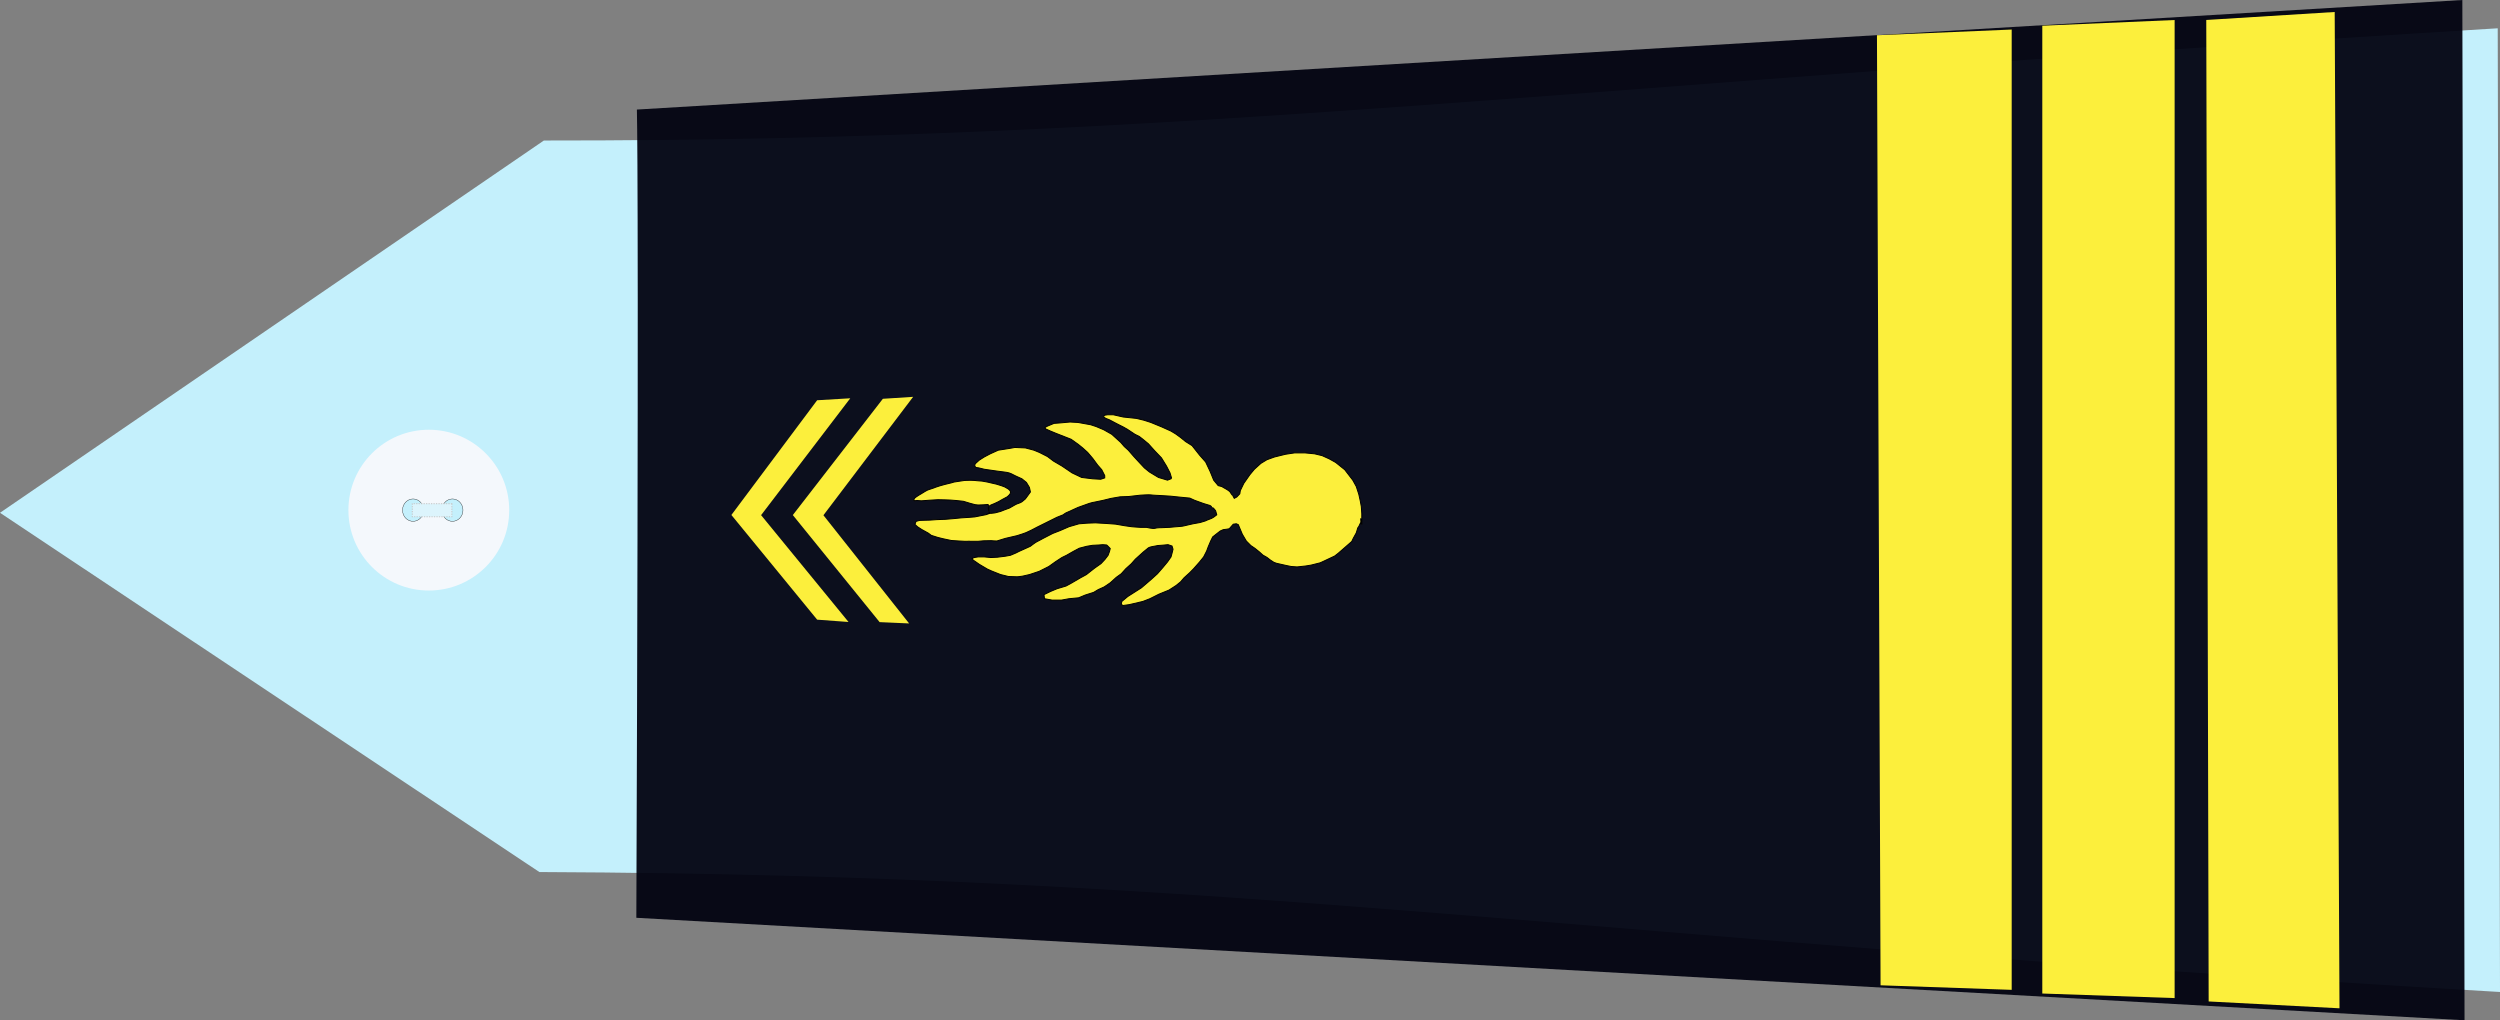 <?xml version="1.0" encoding="UTF-8" standalone="no"?>
<!-- Created with Inkscape (http://www.inkscape.org/) -->
<svg
   xmlns:dc="http://purl.org/dc/elements/1.1/"
   xmlns:cc="http://creativecommons.org/ns#"
   xmlns:rdf="http://www.w3.org/1999/02/22-rdf-syntax-ns#"
   xmlns:svg="http://www.w3.org/2000/svg"
   xmlns="http://www.w3.org/2000/svg"
   xmlns:sodipodi="http://sodipodi.sourceforge.net/DTD/sodipodi-0.dtd"
   xmlns:inkscape="http://www.inkscape.org/namespaces/inkscape"
   width="390.061"
   height="159.188"
   id="svg2451"
   sodipodi:version="0.32"
   inkscape:version="0.46"
   sodipodi:docname="cne_gm.svg"
   inkscape:output_extension="org.inkscape.output.svg.inkscape"
   version="1.0">
  <rect width="100%" height="100%" fill="#808080" stroke="none"/>
  <defs
     id="defs2453">
    <inkscape:perspective
       sodipodi:type="inkscape:persp3d"
       inkscape:vp_x="0 : 212.5 : 1"
       inkscape:vp_y="0 : 1000 : 0"
       inkscape:vp_z="428.75 : 212.5 : 1"
       inkscape:persp3d-origin="214.375 : 141.66667 : 1"
       id="perspective2460" />
  </defs>
  <sodipodi:namedview
     pagecolor="#ffffff"
     bordercolor="#666666"
     borderopacity="1.0"
     inkscape:pageopacity="0.0"
     inkscape:pageshadow="2"
     inkscape:zoom="1.6"
     inkscape:cx="134.59803"
     inkscape:cy="251.76025"
     inkscape:document-units="pt"
     inkscape:current-layer="layer1"
     id="namedview2455"
     showgrid="false"
     inkscape:window-width="1264"
     inkscape:window-height="974"
     inkscape:window-x="0"
     inkscape:window-y="14" />
  <g
     inkscape:label="Layer 1"
     inkscape:groupmode="layer"
     id="layer1"
     transform="translate(-19.344,-132.906)">
    <path
       style="fill:#c4f0fc;fill-opacity:1;fill-rule:evenodd;stroke:none;stroke-width:1px;stroke-linecap:butt;stroke-linejoin:miter;stroke-opacity:1"
       d="M 103.499,268.966 L 19.344,212.913 L 104.198,154.83 C 204.414,154.895 265.005,146.086 409.049,137.32 L 409.406,287.68 C 265.212,279.36 213.437,269.435 103.499,268.966 z"
       id="path3751"
       sodipodi:nodetypes="cccccc" />
    <g
       transform="matrix(0,0.512,-0.512,0,99.05,199.7)"
       id="g3822">
      <path
         transform="translate(-0.134,-1.53761e-5)"
         style="fill:#f4f8fc;stroke-width:0.25;stroke-miterlimit:4;stroke-dasharray:none"
         d="M 49.634,25 C 49.634,38.531 38.665,49.5 25.134,49.5 C 11.603,49.5 0.634,38.531 0.634,25 C 0.634,11.469 11.603,0.5 25.134,0.5 C 38.665,0.5 49.634,11.469 49.634,25 z"
         id="P0" />
      <path
         transform="translate(1.2,-1)"
         d="M 27.2,18.8 A 3.4,3.2 0 1 1 20.4,18.8 A 3.4,3.2 0 1 1 27.2,18.8 z"
         sodipodi:ry="3.2"
         sodipodi:rx="3.4000001"
         sodipodi:cy="18.799999"
         sodipodi:cx="23.799999"
         id="path3016"
         style="opacity:1;fill:#c4f0fc;fill-opacity:1;stroke:#000000;stroke-width:0.1;stroke-miterlimit:4;stroke-dasharray:none;stroke-opacity:1"
         sodipodi:type="arc" />
      <path
         transform="translate(1.2,11)"
         d="M 27.2,18.8 A 3.4,3.2 0 1 1 20.4,18.8 A 3.4,3.2 0 1 1 27.2,18.8 z"
         sodipodi:ry="3.2"
         sodipodi:rx="3.4000001"
         sodipodi:cy="18.799999"
         sodipodi:cx="23.799999"
         id="path3790"
         style="opacity:1;fill:#c4f0fc;fill-opacity:1;stroke:#000000;stroke-width:0.1;stroke-miterlimit:4;stroke-dasharray:none;stroke-opacity:1"
         sodipodi:type="arc" />
      <rect
         y="17.975"
         x="23.024"
         height="12.044"
         width="3.985"
         id="rect3792"
         style="opacity:1;fill:#dcf4fc;fill-opacity:1;stroke:#c4c4c4;stroke-width:0.378;stroke-linejoin:round;stroke-miterlimit:4;stroke-dasharray:0.378, 0.378;stroke-dashoffset:0;stroke-opacity:0.784" />
    </g>
    <path
       style="fill:#00020f;fill-opacity:0.941;fill-rule:evenodd;stroke:none;stroke-width:1px;stroke-linecap:butt;stroke-linejoin:miter;stroke-opacity:1"
       d="M 118.715,149.999 C 118.826,155.224 118.987,181.933 118.628,276.105 L 403.872,292.094 L 403.529,132.906 L 118.715,149.999 z"
       id="path3753"
       sodipodi:nodetypes="ccccc" />
    <g
       id="g6555"
       transform="translate(46.875,0)">
      <path
         sodipodi:nodetypes="ccccccc"
         id="path10161"
         d="M 114.941,194.822 L 110.218,195.127 L 96.168,213.268 L 109.711,229.973 L 114.315,230.178 L 100.943,213.295 L 114.941,194.822 z"
         style="fill:#fcef3c;fill-opacity:1;fill-rule:evenodd;stroke:none;stroke-width:1px;stroke-linecap:butt;stroke-linejoin:miter;stroke-opacity:1" />
      <path
         sodipodi:nodetypes="ccccccc"
         id="path10165"
         d="M 105.13,195.049 L 99.963,195.354 L 86.584,213.254 L 99.965,229.589 L 104.859,229.951 L 91.218,213.281 L 105.13,195.049 z"
         style="fill:#fcef3c;fill-opacity:1;fill-rule:evenodd;stroke:none;stroke-width:1px;stroke-linecap:butt;stroke-linejoin:miter;stroke-opacity:1" />
    </g>
    <g
       id="g6434"
       transform="translate(40.385,-0.147)"
       style="fill:#fcef3c;fill-opacity:1">
      <path
         style="fill:#fcef3c;fill-opacity:1;fill-rule:evenodd;stroke:none;stroke-width:1px;stroke-linecap:butt;stroke-linejoin:miter;stroke-opacity:1"
         d="M 271.811,138.552 L 292.832,137.662 L 292.832,287.493 L 272.373,286.783 L 271.811,138.552 z"
         id="path7369"
         sodipodi:nodetypes="ccccc" />
      <path
         style="fill:#fcef3c;fill-opacity:1;fill-rule:evenodd;stroke:none;stroke-width:1px;stroke-linecap:butt;stroke-linejoin:miter;stroke-opacity:1"
         d="M 323.19,136.168 L 343.228,134.922 L 343.977,290.372 L 323.564,289.304 L 323.19,136.168 z"
         id="path7371"
         sodipodi:nodetypes="ccccc" />
      <path
         style="fill:#fcef3c;fill-opacity:1;fill-rule:evenodd;stroke:none;stroke-width:0.499;stroke-linecap:butt;stroke-linejoin:miter;stroke-miterlimit:4;stroke-dasharray:none;stroke-opacity:1"
         d="M 297.607,137.065 L 318.254,136.175 L 318.254,288.778 L 297.607,288.066 L 297.607,137.065 z"
         id="path7373"
         sodipodi:nodetypes="ccccc" />
    </g>
    <path
       style="fill:#fcef3c;fill-opacity:1;fill-rule:evenodd;stroke:#000000;stroke-width:0.159px;stroke-linecap:butt;stroke-linejoin:miter;stroke-opacity:1"
       d="M 188.183,222.919 C 187.791,223.132 188.653,222.636 187.556,223.274 C 186.459,223.911 186.459,223.911 186.459,223.911 L 185.676,224.337 L 184.265,224.762 L 183.247,225.187 L 182.228,225.683 L 182.307,226.321 L 183.482,226.534 L 184.97,226.534 L 186.146,226.321 L 187.634,226.18 L 188.653,225.754 L 189.984,225.329 L 190.69,224.904 L 191.63,224.478 L 192.57,223.841 L 193.51,222.99 L 194.293,222.423 L 194.999,221.643 L 195.86,220.864 L 196.487,220.155 L 196.957,219.73 L 197.741,219.021 L 198.524,218.383 C 198.524,218.383 198.759,218.241 199.229,218.17 C 199.699,218.099 199.934,218.029 199.934,218.029 L 200.874,217.958 L 201.579,217.887 L 202.206,218.099 L 202.363,218.596 L 202.206,219.233 L 202.049,219.8 L 201.501,220.58 L 200.796,221.431 L 199.934,222.423 L 198.916,223.344 L 197.427,224.62 L 195.312,225.967 L 194.372,226.747 L 194.293,227.172 L 194.528,227.384 L 195.547,227.243 L 197.662,226.747 L 198.759,226.321 L 200.169,225.613 L 201.736,224.975 L 202.833,224.266 L 203.538,223.699 L 204.086,223.061 L 204.948,222.281 L 205.575,221.643 L 206.515,220.58 L 207.142,219.8 L 207.612,218.879 L 207.847,218.241 L 208.239,217.32 L 208.552,216.682 L 209.179,216.186 L 209.727,215.76 L 210.197,215.548 L 210.746,215.477 L 211.137,215.406 L 211.764,214.697 L 212.234,214.626 L 212.548,214.768 L 213.174,216.257 L 213.801,217.32 L 214.506,218.029 L 215.133,218.454 L 215.838,219.021 L 216.386,219.517 L 217.013,219.871 L 217.562,220.297 L 218.11,220.651 L 218.502,220.793 L 219.129,220.935 L 220.069,221.147 L 220.774,221.289 L 221.714,221.36 L 223.046,221.218 L 223.908,221.076 L 225.318,220.722 L 225.788,220.509 L 227.59,219.659 L 228.138,219.233 L 230.253,217.391 L 230.488,216.894 L 230.958,216.044 L 231.194,215.264 L 231.35,215.052 L 231.585,214.555 C 231.585,214.555 231.742,214.839 231.664,214.059 C 231.585,213.28 231.82,214.768 231.82,214.768 L 231.82,213.776 L 231.82,213.067 L 231.742,211.933 L 231.585,211.082 L 231.35,210.019 L 230.958,208.814 L 230.41,207.822 L 229.157,206.192 L 227.746,205.058 L 226.728,204.491 L 225.631,203.995 L 224.456,203.711 L 222.967,203.569 L 221.322,203.569 L 219.912,203.782 L 218.188,204.207 L 217.013,204.632 L 216.073,205.2 L 215.055,206.121 L 214.35,206.971 L 213.409,208.318 L 212.861,209.452 L 212.783,209.948 L 212.313,210.445 L 211.921,210.657 L 211.686,210.232 C 211.686,210.232 211.686,210.303 211.451,209.948 C 211.216,209.594 211.216,209.594 211.216,209.594 L 210.824,209.31 L 209.962,208.814 L 209.414,208.673 L 208.709,207.822 L 208.16,206.475 L 207.455,204.987 L 206.515,203.924 L 205.34,202.435 L 204.321,201.797 L 203.538,201.159 L 202.755,200.592 L 202.049,200.167 L 201.266,199.813 L 200.639,199.529 L 199.778,199.175 L 198.916,198.82 L 197.819,198.466 L 196.644,198.183 L 194.607,197.97 L 193.04,197.616 L 192.178,197.616 L 191.708,197.686 L 191.551,197.828 L 191.551,197.97 L 191.865,198.183 L 192.413,198.395 L 193.353,198.891 L 193.902,199.175 L 194.607,199.529 L 195.234,199.884 L 196.409,200.663 L 197.114,201.018 L 197.662,201.443 L 198.524,202.152 L 199.542,203.286 L 200.561,204.349 L 201.344,205.625 L 201.893,206.688 L 202.128,207.468 L 202.049,207.609 L 201.501,207.822 L 200.091,207.397 L 198.681,206.546 L 197.897,205.908 L 197.035,204.987 L 196.252,204.136 L 195.39,203.144 L 194.763,202.577 L 194.215,201.939 L 192.805,200.663 L 191.551,199.955 L 190.376,199.458 L 189.514,199.175 L 187.556,198.82 L 186.302,198.75 L 184.735,198.891 L 183.795,198.962 L 182.777,199.387 L 182.385,199.6 L 182.463,199.813 L 183.247,200.167 L 184.109,200.522 L 186.459,201.443 L 187.556,202.223 L 188.261,202.79 L 189.044,203.498 L 189.828,204.42 L 190.611,205.483 L 191.238,206.192 L 191.708,207.113 L 191.708,207.468 L 191.081,207.68 L 189.828,207.609 L 188.104,207.397 L 186.616,206.688 L 185.049,205.625 L 183.717,204.845 L 182.777,204.136 L 181.523,203.498 L 180.662,203.144 L 179.33,202.79 L 177.684,202.719 L 176.901,202.861 L 175.099,203.144 L 173.846,203.711 L 172.905,204.207 L 172.122,204.703 L 171.495,205.27 L 171.417,205.554 L 171.574,205.837 L 172.044,205.908 L 172.905,206.121 L 174.864,206.404 L 175.961,206.546 C 175.961,206.546 176.744,206.617 177.136,206.83 C 177.528,207.042 177.998,207.255 177.998,207.255 L 178.781,207.609 L 179.486,208.176 L 179.956,208.956 L 180.113,209.665 L 179.657,210.296 L 179.325,210.747 L 178.937,211.073 C 178.937,211.073 178.715,211.299 178.3,211.424 C 177.884,211.549 177.58,211.75 177.58,211.75 L 176.832,212.176 L 176.084,212.451 L 175.447,212.702 L 174.588,212.927 L 173.923,213.003 L 173.646,212.777 L 173.591,212.577 L 173.536,212.151 L 173.591,211.95 L 173.674,211.875 L 173.951,211.7 L 174.505,211.474 L 175.142,211.173 L 175.751,210.822 L 176.499,210.422 L 176.749,210.196 L 176.942,209.97 L 177.026,209.695 L 176.942,209.469 L 176.693,209.219 L 176.139,208.893 L 175.613,208.692 L 174.81,208.442 L 174.034,208.266 L 173.397,208.116 L 172.566,207.966 L 171.901,207.916 L 171.375,207.865 L 170.766,207.84 L 169.852,207.865 L 169.325,207.941 L 168.19,208.116 L 167.774,208.241 L 166.749,208.492 L 166.029,208.692 L 165.337,208.918 C 165.337,208.918 164.783,209.144 164.644,209.169 C 164.506,209.194 164.007,209.394 164.007,209.394 L 163.647,209.595 L 163.038,209.97 L 162.65,210.196 L 162.207,210.497 L 162.013,210.672 L 161.93,210.873 L 161.93,210.998 L 161.985,211.023 L 162.207,211.023 L 162.428,210.998 L 163.093,211.048 L 164.45,210.948 L 165.697,210.873 L 166.805,210.898 L 167.525,210.923 L 168.522,210.998 L 169.658,211.123 L 170.655,211.424 L 171.486,211.649 L 171.957,211.7 L 172.732,211.674 L 173.425,211.624 L 173.508,211.624 L 173.619,211.925 L 173.619,212.602 L 173.729,212.953 L 173.342,213.103 L 173.757,212.927 L 173.868,212.978 L 173.48,213.103 L 173.203,213.203 L 172.566,213.328 L 171.43,213.554 L 170.489,213.629 L 169.298,213.704 L 168.328,213.805 L 166.832,213.93 L 165.475,213.98 L 164.423,214.055 L 163.509,214.08 L 162.788,214.105 L 162.262,214.256 L 162.096,214.732 L 162.511,215.108 L 163.176,215.534 L 164.173,216.085 L 164.644,216.436 L 165.669,216.762 L 166.472,216.962 L 167.774,217.238 L 168.91,217.313 C 168.91,217.313 169.187,217.338 169.381,217.338 C 169.575,217.338 170.018,217.388 170.156,217.363 C 170.295,217.338 170.793,217.363 170.793,217.363 L 171.957,217.363 L 172.788,217.288 L 173.979,217.263 C 173.979,217.263 174.782,217.338 174.893,217.313 C 175.004,217.288 176.195,216.912 176.195,216.912 L 178.023,216.486 L 178.881,216.21 C 178.881,216.21 179.242,216.085 179.435,216.01 C 179.629,215.935 180.239,215.634 180.239,215.634 L 181.153,215.158 L 184.227,213.629 L 185.224,213.228 C 185.224,213.228 185.612,212.927 185.778,212.877 C 185.945,212.827 186.609,212.501 186.776,212.426 C 186.942,212.351 187.551,212.075 187.551,212.075 L 189.296,211.449 L 189.85,211.299 L 190.016,211.274 L 191.457,210.973 L 192.675,210.672 L 194.116,210.422 L 195.501,210.371 L 197.218,210.171 C 197.218,210.171 198.658,210.071 198.88,210.121 C 199.102,210.171 200.376,210.221 200.376,210.221 L 201.982,210.321 L 203.423,210.472 L 204.974,210.622 L 205.749,210.973 L 207.134,211.474 L 208.131,211.775 L 208.408,211.975 C 208.408,211.975 208.187,211.825 208.519,212.075 C 208.852,212.326 209.018,212.627 209.018,212.627 L 209.184,213.228 L 208.796,213.529 C 208.796,213.529 208.464,213.779 208.131,213.88 C 207.799,213.98 207.411,214.18 207.411,214.18 L 206.58,214.431 L 205.472,214.631 L 204.586,214.832 C 204.586,214.832 203.81,215.032 203.589,215.032 C 203.367,215.032 201.816,215.183 201.816,215.183 L 200.597,215.233 C 200.597,215.233 199.822,215.233 199.545,215.333 C 199.268,215.433 198.215,215.183 198.215,215.183 C 198.215,215.183 197.495,215.183 197.273,215.183 C 197.052,215.183 195.888,215.083 195.888,215.083 L 194.836,214.932 L 193.396,214.682 L 192.011,214.581 L 190.238,214.481 L 188.964,214.531 L 187.69,214.631 L 186.139,215.083 L 184.754,215.684 L 183.59,216.135 L 182.039,216.937 C 182.039,216.937 181.319,217.338 181.097,217.438 C 180.876,217.538 180.1,218.14 180.1,218.14 L 179.214,218.541 L 178.327,218.942 L 177.829,219.192 L 176.998,219.543 L 176.167,219.693 L 174.948,219.844 L 173.951,219.894 L 172.898,219.794 L 171.957,219.794 L 171.347,219.894 L 171.015,220.044 L 171.181,220.295 L 171.624,220.596 L 172.123,220.946 L 173.397,221.698 L 174.062,221.999 L 175.447,222.55 L 176.666,222.851 L 178.05,222.901 C 178.05,222.901 178.66,222.851 178.881,222.801 C 179.103,222.751 179.989,222.55 179.989,222.55 L 181.485,222.049 L 182.981,221.297 L 184.033,220.546 L 185.031,219.894 L 185.751,219.543 L 186.803,218.942 L 187.745,218.441 L 188.908,218.14 L 189.795,217.989 L 190.792,217.939 L 191.401,217.889 L 192.011,217.939 L 192.177,218.09 L 192.565,218.491 L 192.454,218.942 L 192.232,219.543 L 191.734,220.195 L 191.124,220.846 L 190.127,221.548 L 189.296,222.199 L 188.853,222.55 L 188.183,222.919 z"
       id="path2546" />
  </g>
</svg>
